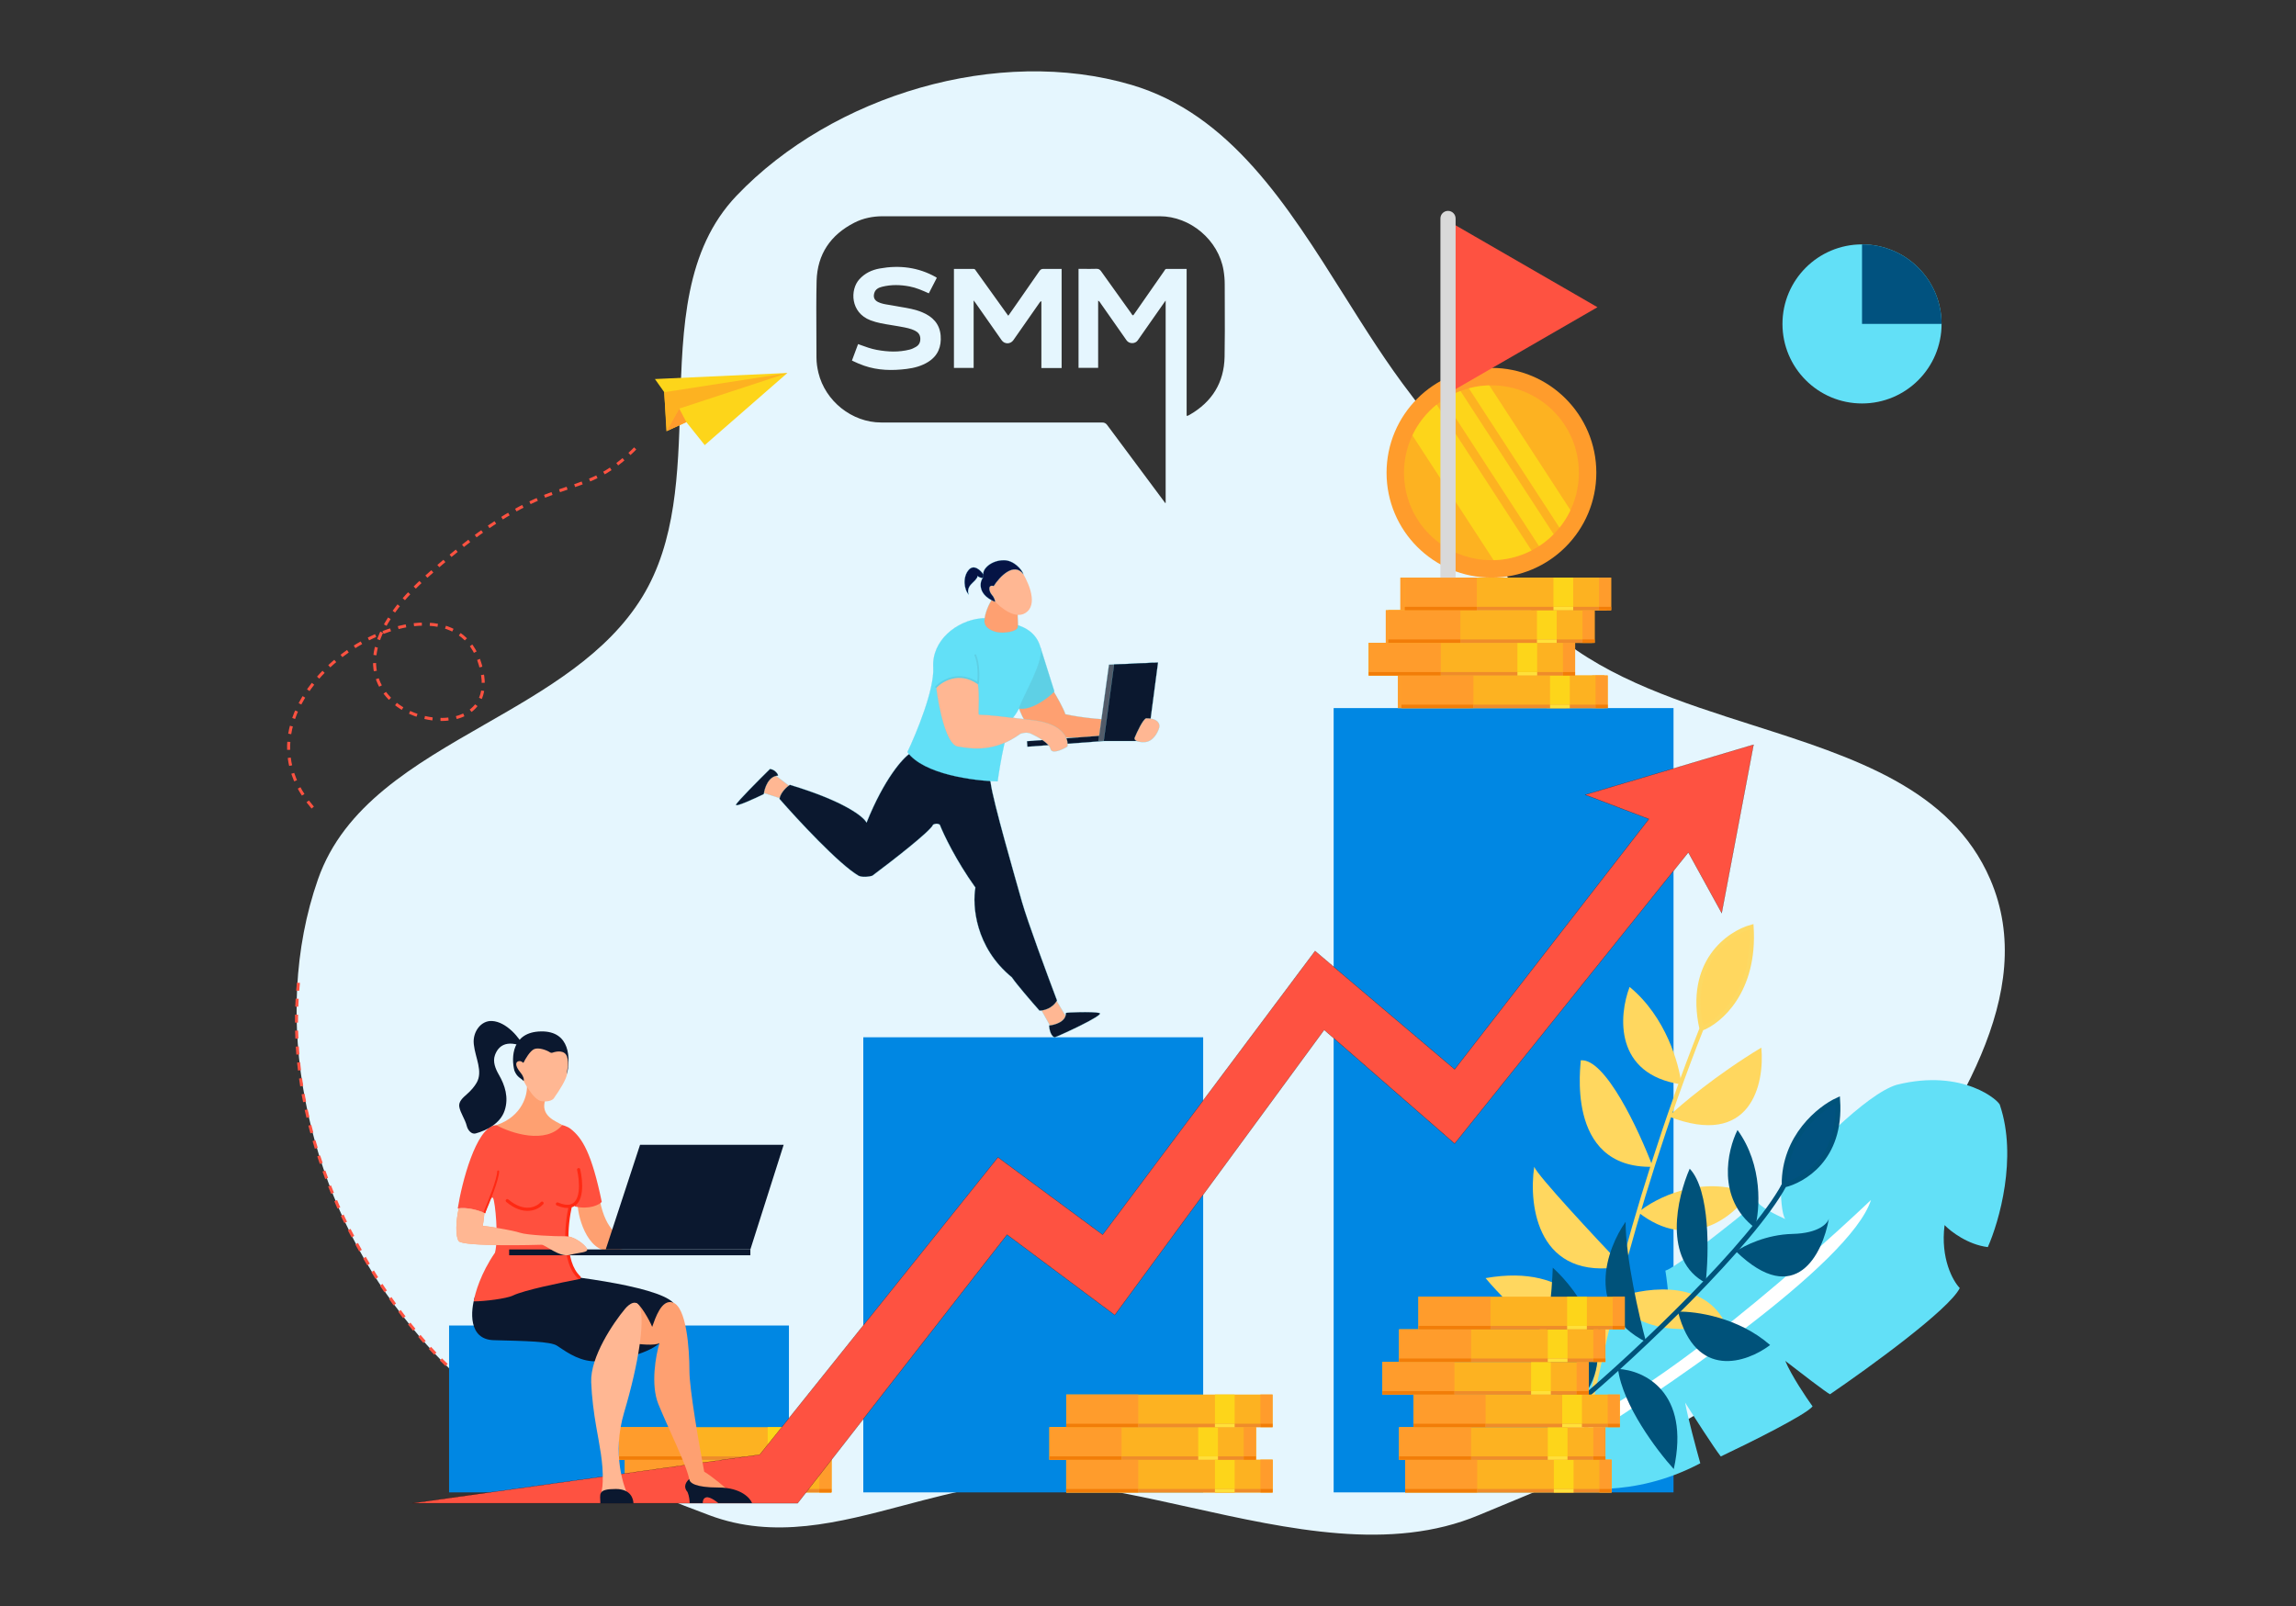 <svg xmlns="http://www.w3.org/2000/svg" width="14384" height="10064" viewBox="0 0 14384 10064" fill="none">
<rect x="0" y="0" width="14384" height="10064" fill="#333333" stroke="none"/>
<path fill-rule="evenodd" clip-rule="evenodd" d="M9454.24 9414.86C10226.5 9095.24 11059 8750.67 11508.9 8061.6C11587.2 7941.59 11673.1 7817.86 11761 7691.29C12240.1 7001.39 12777.9 6227 12468.4 5509.7C12222.7 4940.04 11610.1 4744.62 10981.4 4544.04C10536.2 4402.02 10082.9 4257.41 9745.99 3975.54C9482.32 3754.96 9342.31 3444.87 9200.84 3131.57C9097.76 2903.28 8993.9 2673.27 8840.87 2474.95C8691.63 2281.53 8556.24 2066.39 8420.63 1850.9C8063.73 1283.77 7705.3 714.194 7088.74 531.87C6253.35 284.832 5216.96 595.457 4615.2 1225.36C4290.12 1565.63 4275.65 2050.41 4260.97 2542.06C4248.32 2965.64 4235.53 3394.32 4023.82 3740.1C3803.7 4099.61 3418.5 4320.49 3037.73 4538.83C2593.2 4793.73 2154.73 5045.16 1992.08 5509.62C1688.45 6376.64 1922.66 7438.52 2470.34 8176.07C3010.38 8903.34 3595.77 9175.6 4443.75 9494.19C4851.47 9647.37 5252.56 9541 5662.39 9432.32C5984.51 9346.89 6312.03 9260.03 6652.41 9296.65C6911.78 9324.56 7182.16 9384.48 7455.09 9444.97C8077.94 9583.01 8714.1 9724 9263.27 9494.19C9326.34 9467.8 9390.08 9441.42 9454.24 9414.86ZM7434 2605.08V1684.92H7308.3C7301.05 1684.92 7298.13 1690.06 7295.32 1695.01C7294.4 1696.63 7293.49 1698.24 7292.44 1699.63C7230.72 1787.91 7169 1876.48 7107.57 1965.04C7106.21 1967.01 7104.76 1968.89 7103.28 1970.83L7103.27 1970.84C7101.99 1972.52 7100.67 1974.24 7099.36 1976.08C7093.22 1974.54 7090.48 1969.79 7087.84 1965.23C7087.08 1963.89 7086.32 1962.58 7085.49 1961.36C7074.67 1946.3 7063.85 1931.24 7053.04 1916.18L7053.03 1916.18C7001.3 1844.16 6949.63 1772.23 6898.35 1699.92C6890.7 1689.16 6882.78 1683.79 6868.9 1684.35C6843.02 1685.14 6817.28 1684.97 6791.1 1684.79H6791.09H6791.07C6779.74 1684.72 6768.33 1684.64 6756.79 1684.64V2304.87H6879.66V1884.12C6887.13 1887.41 6890.17 1892.41 6892.87 1896.86C6893.66 1898.15 6894.41 1899.39 6895.23 1900.53C6933.75 1955.26 6972.12 2010.14 7010.46 2064.96C7026.22 2087.5 7041.98 2110.04 7057.74 2132.55C7073.88 2155.75 7111.53 2155.75 7127.39 2133.11C7148.16 2103.44 7168.89 2073.77 7189.61 2044.11C7224.82 1993.73 7259.99 1943.4 7295.27 1893.17C7296.78 1890.91 7298.52 1888.64 7301.47 1884.79L7302.63 1883.27V3151.46C7299.04 3152.09 7297.66 3149.72 7296.24 3147.31C7296 3146.89 7295.76 3146.48 7295.5 3146.08C7295.25 3145.68 7294.99 3145.3 7294.71 3144.95C7175.23 2984.8 7055.76 2824.36 6936.85 2663.93C6928.07 2651.76 6919.01 2647.24 6903.73 2647.24C6442.53 2647.52 5981.34 2647.8 5520.15 2647.24C5337.25 2647.24 5169.93 2513.12 5127.18 2335.42C5119.82 2304.3 5115.01 2273.18 5115.01 2240.92C5115.01 2192.3 5114.75 2143.69 5114.49 2095.07V2095.04C5113.89 1983.24 5113.29 1871.43 5115.86 1759.62C5120.67 1592.4 5203.34 1471.86 5351.41 1395.74C5407.18 1367.17 5467.77 1355 5530.62 1355H7265.26C7457.5 1355 7633.88 1504.68 7665.3 1693.98C7670.12 1723.12 7672.66 1751.98 7672.66 1781.41C7672.66 1825.55 7672.83 1869.71 7673 1913.89V1913.92C7673.41 2021.23 7673.82 2128.6 7671.81 2235.83C7668.7 2397.67 7593.11 2518.49 7452.68 2599.14C7450.04 2600.64 7447.4 2601.9 7444.76 2603.16C7443.44 2603.79 7442.11 2604.42 7440.79 2605.08C7440.13 2605.41 7439.38 2605.35 7437.96 2605.25C7436.95 2605.18 7435.6 2605.08 7433.72 2605.08H7434ZM6650.9 2305.43V1684.92C6637.77 1684.92 6624.8 1684.98 6611.94 1685.05C6586.53 1685.17 6561.53 1685.3 6536.53 1684.92C6524.92 1684.92 6518.41 1688.88 6511.9 1698.22C6466.03 1765 6419.6 1831.49 6373.17 1897.98C6360.72 1915.97 6348.14 1933.84 6335.35 1952.01C6329.23 1960.7 6323.06 1969.46 6316.83 1978.34C6316.21 1977.54 6315.63 1976.8 6315.09 1976.11L6314.23 1975.01C6311.77 1971.86 6310.05 1969.67 6308.34 1967.31C6276.2 1922.45 6243.99 1877.59 6211.78 1832.74C6179.58 1787.9 6147.38 1743.06 6115.25 1698.22C6114.42 1697.1 6113.66 1695.87 6112.89 1694.64C6109.96 1689.98 6106.97 1685.2 6100.25 1685.2H5976.24V2305.43H6099.68V1882.42C6102.66 1886.45 6104.94 1889.45 6106.88 1892.01C6108.07 1893.58 6109.13 1894.97 6110.15 1896.34C6110.63 1896.98 6111.1 1897.62 6111.57 1898.27C6153.46 1957.92 6195.19 2017.58 6237 2077.36L6237.32 2077.82C6249.94 2095.86 6262.57 2113.91 6275.21 2131.98C6293.33 2157.73 6330.42 2157.45 6348.54 2131.42C6375.58 2092.65 6402.62 2053.95 6429.66 2015.25L6430.45 2014.12C6457.22 1975.81 6483.99 1937.5 6510.76 1899.11C6511.35 1898.31 6511.9 1897.46 6512.46 1896.6C6514.85 1892.87 6517.41 1888.89 6524.07 1887.51V2306H6650.9V2305.43ZM5866.03 1738.71L5866.03 1738.71C5864.88 1737.68 5864.05 1736.94 5863 1736.42C5752.58 1674.17 5634.24 1660.02 5511.09 1682.37C5461.82 1691.15 5417.66 1712.08 5383.4 1750.28C5324.8 1815.08 5326.78 1958.53 5453.33 2006.92C5495.31 2022.96 5539.09 2029.88 5582.92 2036.82L5582.93 2036.82C5599.39 2039.42 5615.87 2042.03 5632.26 2045.12C5636.69 2045.95 5641.13 2046.76 5645.56 2047.57C5675.68 2053.05 5705.69 2058.5 5733.33 2072.56C5752.58 2082.47 5764.76 2097.75 5765.61 2120.67C5766.46 2144.72 5757.68 2162.82 5736.45 2174.43C5724.84 2180.93 5712.66 2187.16 5699.64 2190.27C5630.84 2208.1 5561.76 2204.98 5492.68 2192.25C5457.08 2185.69 5423.05 2173.28 5388.39 2160.63C5385.54 2159.59 5382.69 2158.55 5379.83 2157.51C5378.48 2157.02 5377.12 2156.53 5375.76 2156.03C5370.07 2171.36 5364.44 2186.41 5358.83 2201.38C5351.61 2220.69 5344.43 2239.87 5337.25 2259.31C5363.3 2271.76 5387.65 2282.51 5413.13 2291.28C5500.33 2321.56 5589.79 2322.97 5679.82 2311.66C5727.39 2305.71 5773.82 2293.55 5815.15 2267.52C5876.02 2229.32 5898.67 2171.88 5893.01 2102.27C5886.78 2028.42 5842.33 1983.72 5777.21 1956.55C5733.71 1938.37 5687.74 1930.68 5641.81 1923.01C5625.56 1920.29 5609.32 1917.57 5593.19 1914.39C5584.79 1912.71 5576.31 1911.39 5567.83 1910.06L5567.83 1910.06C5544.86 1906.46 5521.91 1902.86 5500.61 1892.32C5477.96 1880.72 5470.32 1863.18 5476.55 1838.56C5483.06 1812.53 5504.01 1802.06 5526.66 1796.69C5583.28 1782.54 5640.47 1783.95 5697.66 1794.71C5739.84 1802.63 5778.63 1819.89 5818.83 1838C5835.82 1804.89 5852.24 1772.92 5868.94 1740.94H5868.66C5867.58 1740.08 5866.75 1739.34 5866.03 1738.71Z" fill="#E5F6FE"/>
<rect x="2813.36" y="8305.55" width="2129.24" height="1045.61" fill="#0087E3"/>
<rect x="5408.38" y="6499.5" width="2129.24" height="2851.66" fill="#0087E3"/>
<rect x="8355.09" y="4436.79" width="2129.24" height="4914.37" fill="#0087E3"/>
<rect x="6679.7" y="9146.8" width="1292.75" height="204.369" fill="#FDB221"/>
<rect x="6679.7" y="9146.8" width="451.514" height="204.369" fill="#FF9C2C"/>
<rect x="7611.25" y="9146.8" width="123.572" height="204.369" fill="#FDD51A"/>
<rect x="7896.41" y="9146.8" width="76.044" height="204.369" fill="#FF9C2C"/>
<rect x="6575.14" y="8942.43" width="1292.75" height="204.369" fill="#FDB221"/>
<rect x="6575.14" y="8942.43" width="451.514" height="204.369" fill="#FF9C2C"/>
<rect x="7506.69" y="8942.43" width="123.572" height="204.369" fill="#FDD51A"/>
<rect x="7791.85" y="8942.43" width="76.044" height="204.369" fill="#FF9C2C"/>
<rect x="6679.7" y="9146.8" width="1292.75" height="204.369" fill="#FDB221"/>
<rect x="6679.7" y="9146.8" width="451.514" height="204.369" fill="#FF9C2C"/>
<rect x="7611.25" y="9146.8" width="123.572" height="204.369" fill="#FDD51A"/>
<rect x="7896.41" y="9146.8" width="76.044" height="204.369" fill="#FF9C2C"/>
<rect x="6679.7" y="9329.78" width="451.514" height="21.387" fill="#F27D08"/>
<rect x="7131.22" y="9329.78" width="765.197" height="21.387" fill="#EF8C2A"/>
<rect x="7611.25" y="9329.78" width="123.572" height="21.387" fill="#FFE03A"/>
<rect x="7896.41" y="9329.78" width="76.044" height="21.387" fill="#F27D08"/>
<rect x="6575.14" y="8942.43" width="1292.75" height="204.369" fill="#FDB221"/>
<rect x="6575.14" y="8942.43" width="451.514" height="204.369" fill="#FF9C2C"/>
<rect x="7506.69" y="8942.43" width="123.572" height="204.369" fill="#FDD51A"/>
<rect x="7791.85" y="8942.43" width="76.044" height="204.369" fill="#FF9C2C"/>
<rect x="6575.14" y="9125.41" width="451.514" height="21.387" fill="#F27D08"/>
<rect x="7026.66" y="9125.41" width="765.197" height="21.387" fill="#EF8C2A"/>
<rect x="7506.69" y="9125.41" width="123.572" height="21.387" fill="#FFE03A"/>
<rect x="7791.85" y="9125.41" width="76.044" height="21.387" fill="#F27D08"/>
<rect x="6679.7" y="8738.06" width="1292.75" height="204.369" fill="#FDB221"/>
<rect x="6679.7" y="8738.06" width="451.514" height="204.369" fill="#FF9C2C"/>
<rect x="7611.25" y="8738.06" width="123.572" height="204.369" fill="#FDD51A"/>
<rect x="7896.41" y="8738.06" width="76.044" height="204.369" fill="#FF9C2C"/>
<rect x="6679.7" y="8921.04" width="451.514" height="21.387" fill="#F27D08"/>
<rect x="7131.22" y="8921.04" width="765.197" height="21.387" fill="#EF8C2A"/>
<rect x="7611.25" y="8921.04" width="123.572" height="21.387" fill="#FFE03A"/>
<rect x="7896.41" y="8921.04" width="76.044" height="21.387" fill="#F27D08"/>
<path d="M10652 9168.76C10219.5 9396.89 9848.82 9316.09 9787.03 9316.09V8683.97L10110.2 8203.94C10114 8241.97 10327.3 8260.98 10433.4 8265.73C10471.4 8261.93 10449.3 8061.36 10433.4 7961.55C10494.2 7946.34 10845.3 7666.88 11013.2 7529.05C11013.2 7555.66 11127.3 7613.02 11184.3 7638.36C11161.5 7607.95 11155.8 7486.27 11155.8 7429.24C11317.4 7242.3 11689.1 6854.16 11883 6797.12C12301.2 6692.56 12529.4 6901.68 12529.4 6925.45C12639.6 7252.44 12524.6 7654.21 12453.3 7814.22C12327.9 7799.01 12220.5 7715.99 12182.4 7676.39C12155.8 7885.51 12234.7 8026.51 12277.5 8070.87C12212.8 8203.94 11708.7 8569.91 11464.8 8736.25C11445.7 8728.65 11269.9 8593.67 11184.3 8527.13C11222.4 8618.39 11314.3 8755.27 11355.4 8812.3C11313.6 8865.53 10954.6 9043.6 10780.4 9125.98C10738.5 9072.75 10614 8878.84 10557 8788.53C10572.2 8875.99 10626.7 9078.45 10652 9168.76Z" fill="#62E0F7"/>
<path d="M11721.4 7518.97C11592.1 7922.01 10384.3 8738.85 9796.53 9096.89C9596.91 9071.54 9306.99 9006.59 9744.25 8949.56C10181.5 8892.52 11244.5 7972.07 11721.4 7518.97Z" fill="white"/>
<path d="M10533.6 6794.77C10520.3 6669.02 10436.9 6370.82 10209.2 6184.04C10141.1 6361.67 10110.6 6732.51 10533.6 6794.77Z" fill="#FFD75F"/>
<path d="M10453.4 6995.57C10529.1 6923.09 10751.2 6735.36 11034.4 6564.26C11056 6792.19 10970 7197.57 10453.4 6995.57Z" fill="#FFD75F"/>
<path d="M10354.2 7311.04C10267.7 7082.11 10056.2 6628.18 9902.68 6643.87C9909.21 6643.48 9792.77 7324.11 10354.2 7311.04Z" fill="#FFD75F"/>
<path d="M10263.3 7596.2C10370 7506.89 10658.6 7358.09 10959 7477.38C10861.6 7622.74 10586 7850 10263.3 7596.2Z" fill="#FFD75F"/>
<path d="M10166.5 7935.43C9990.21 7750.27 9632.48 7366.17 9611.57 7311.04C9574.93 7558.78 9634.62 8030.49 10166.5 7935.43Z" fill="#FFD75F"/>
<path d="M10103.5 8140.4C10275.6 8071.88 10656.5 8003.99 10803.3 8280.6C10657.8 8337.64 10314 8389.44 10103.5 8140.4Z" fill="#FFD75F"/>
<path d="M10041.1 8442.79C10020.9 8258.42 9845.76 7913.45 9306.8 8008.51C9461.66 8194.46 9825.32 8541.65 10041.1 8442.79Z" fill="#FFD75F"/>
<path d="M10659.6 6446.03C10774.8 6401.67 10998.9 6211.72 10973.2 5806.78C10830.3 5845.6 10567.4 6027.79 10659.6 6446.03Z" fill="#FFD75F"/>
<path d="M9907.43 9124.22C9970.8 8698.06 10203.3 7598.1 10659.6 6446.03M10659.6 6446.03C10774.8 6401.67 10998.9 6211.72 10973.2 5806.78C10830.3 5845.6 10567.4 6027.79 10659.6 6446.03Z" stroke="#FDD963" stroke-width="26"/>
<path d="M10136.6 8577.65C10297.4 8584.78 10592.4 8720.23 10485.9 9205.02C10381.4 9090.16 10165.1 8803.88 10136.6 8577.65Z" fill="#00527A"/>
<path d="M9908.47 8763.01C10155.6 8460.73 9891.04 8090.49 9727.86 7943.16C9723.11 8084.15 9697.44 8404.65 9632.81 8558.64C9552.01 8751.13 9894.21 8763.01 9908.47 8763.01Z" fill="#00527A"/>
<path d="M10512.1 8218.82C10621.4 8215.65 10889.9 8253.04 11089.5 8427.94C10943.8 8538.04 10624.2 8650.37 10512.1 8218.82Z" fill="#00527A"/>
<path d="M11229.7 7731.66C11064.3 7735.46 10924.8 7806.12 10875.7 7840.97C11250.2 8204.08 11419.8 7854.44 11457.9 7634.23C11450.7 7665.12 11395.1 7727.86 11229.7 7731.66Z" fill="#00527A"/>
<path d="M10312.4 8408.93C10269.7 8252.09 10184.1 7881.84 10184.1 7655.61C10065.3 7824.34 9924.62 8211.21 10312.4 8408.93Z" fill="#00527A"/>
<path d="M10685.5 8038.21C10706.1 7856.81 10715 7459.8 10585.7 7322.92C10506.5 7502.73 10415.6 7897.53 10685.5 8038.21Z" fill="#00527A"/>
<path d="M10994.5 7693.63C11025.4 7581.94 11046.8 7302.96 10885.2 7080.53C10821 7208.06 10753 7509.23 10994.5 7693.63Z" fill="#00527A"/>
<path d="M11177.5 7425.1C11292.3 7397.38 11537.2 7263.51 11512.5 6892.79C11400 6944.28 11175.6 7122.83 11177.5 7425.1Z" fill="#01527F"/>
<path d="M9906.09 8772.51C10254.6 8480.22 10979.7 7790.12 11177.5 7425.1M11177.5 7425.1C11292.3 7397.38 11537.2 7263.51 11512.5 6892.79C11400 6944.28 11175.6 7122.83 11177.5 7425.1Z" stroke="#00527A" stroke-width="31"/>
<rect x="8803.01" y="9146.8" width="1292.75" height="204.369" fill="#FDB221"/>
<rect x="8803.01" y="9146.8" width="451.514" height="204.369" fill="#FF9C2C"/>
<rect x="9734.55" y="9146.8" width="123.572" height="204.369" fill="#FDD51A"/>
<rect x="10019.7" y="9146.8" width="76.044" height="204.369" fill="#FF9C2C"/>
<rect x="8803.01" y="9146.8" width="1292.75" height="204.369" fill="#FDB221"/>
<rect x="8803.01" y="9146.8" width="451.514" height="204.369" fill="#FF9C2C"/>
<rect x="9734.55" y="9146.8" width="123.572" height="204.369" fill="#FDD51A"/>
<rect x="10019.7" y="9146.8" width="76.044" height="204.369" fill="#FF9C2C"/>
<rect x="8803.01" y="9329.78" width="451.514" height="21.387" fill="#F27D08"/>
<rect x="9254.52" y="9329.78" width="765.197" height="21.387" fill="#EF8C2A"/>
<rect x="9734.55" y="9329.78" width="123.572" height="21.387" fill="#FFE03A"/>
<rect x="10019.7" y="9329.78" width="76.044" height="21.387" fill="#F27D08"/>
<rect x="8764.98" y="8942.43" width="1292.75" height="204.369" fill="#FDB221"/>
<rect x="8764.98" y="8942.43" width="451.514" height="204.369" fill="#FF9C2C"/>
<rect x="9696.52" y="8942.43" width="123.572" height="204.369" fill="#FDD51A"/>
<rect x="9981.69" y="8942.43" width="76.044" height="204.369" fill="#FF9C2C"/>
<rect x="8764.98" y="9125.41" width="451.514" height="21.387" fill="#F27D08"/>
<rect x="9216.49" y="9125.41" width="765.197" height="21.387" fill="#EF8C2A"/>
<rect x="9696.53" y="9125.41" width="123.572" height="21.387" fill="#FFE03A"/>
<rect x="9981.69" y="9125.41" width="76.044" height="21.387" fill="#F27D08"/>
<rect x="8855.29" y="8738.06" width="1292.75" height="204.369" fill="#FDB221"/>
<rect x="8855.29" y="8738.06" width="451.514" height="204.369" fill="#FF9C2C"/>
<rect x="9786.84" y="8738.06" width="123.572" height="204.369" fill="#FDD51A"/>
<rect x="10072" y="8738.06" width="76.044" height="204.369" fill="#FF9C2C"/>
<rect x="8855.29" y="8921.04" width="451.514" height="21.387" fill="#F27D08"/>
<rect x="9306.8" y="8921.04" width="765.197" height="21.387" fill="#EF8C2A"/>
<rect x="9786.84" y="8921.04" width="123.572" height="21.387" fill="#FFE03A"/>
<rect x="10072" y="8921.04" width="76.044" height="21.387" fill="#F27D08"/>
<rect x="8660.42" y="8533.69" width="1292.75" height="204.369" fill="#FDB221"/>
<rect x="8660.42" y="8533.69" width="451.514" height="204.369" fill="#FF9C2C"/>
<rect x="9591.97" y="8533.69" width="123.572" height="204.369" fill="#FDD51A"/>
<rect x="9877.13" y="8533.69" width="76.044" height="204.369" fill="#FF9C2C"/>
<rect x="8757.86" y="4232.43" width="1292.75" height="204.369" fill="#FDB221"/>
<rect x="8757.86" y="4232.43" width="451.514" height="204.369" fill="#FF9C2C"/>
<rect x="9689.41" y="4232.43" width="123.572" height="204.369" fill="#FDD51A"/>
<rect x="9974.57" y="4232.43" width="76.044" height="204.369" fill="#FF9C2C"/>
<rect x="8574.88" y="4028.06" width="1292.75" height="204.369" fill="#FDB221"/>
<rect x="8574.88" y="4028.06" width="451.514" height="204.369" fill="#FF9C2C"/>
<rect x="9506.42" y="4028.06" width="123.572" height="204.369" fill="#FDD51A"/>
<rect x="9791.59" y="4028.06" width="76.044" height="204.369" fill="#FF9C2C"/>
<rect x="8681.81" y="3823.69" width="1292.75" height="204.369" fill="#FDB221"/>
<rect x="8681.81" y="3823.69" width="451.514" height="204.369" fill="#FF9C2C"/>
<rect x="9613.36" y="3823.69" width="123.572" height="204.369" fill="#FDD51A"/>
<rect x="9898.52" y="3823.69" width="76.044" height="204.369" fill="#FF9C2C"/>
<rect x="8773.3" y="3619.32" width="1292.75" height="204.369" fill="#FDB221"/>
<rect x="8773.3" y="3619.32" width="451.514" height="204.369" fill="#FF9C2C"/>
<rect x="9704.84" y="3619.32" width="123.572" height="204.369" fill="#FDD51A"/>
<rect x="9990.01" y="3619.32" width="76.044" height="204.369" fill="#FF9C2C"/>
<rect x="8660.42" y="8716.67" width="451.514" height="21.387" fill="#F27D08"/>
<rect x="9111.94" y="8716.67" width="765.197" height="21.387" fill="#EF8C2A"/>
<rect x="9591.97" y="8716.67" width="123.572" height="21.387" fill="#FFE03A"/>
<rect x="9877.13" y="8716.67" width="76.044" height="21.387" fill="#F27D08"/>
<rect x="8764.98" y="8329.32" width="1292.75" height="204.369" fill="#FDB221"/>
<rect x="8764.98" y="8329.32" width="451.514" height="204.369" fill="#FF9C2C"/>
<rect x="9696.52" y="8329.32" width="123.572" height="204.369" fill="#FDD51A"/>
<rect x="9981.69" y="8329.32" width="76.044" height="204.369" fill="#FF9C2C"/>
<rect x="8764.98" y="8512.3" width="451.514" height="21.387" fill="#F27D08"/>
<rect x="9216.49" y="8512.3" width="765.197" height="21.387" fill="#EF8C2A"/>
<rect x="9696.53" y="8512.3" width="123.572" height="21.387" fill="#FFE03A"/>
<rect x="9981.69" y="8512.3" width="76.044" height="21.387" fill="#F27D08"/>
<rect x="8886.19" y="8124.95" width="1292.75" height="204.369" fill="#FDB221"/>
<rect x="8886.19" y="8124.95" width="451.514" height="204.369" fill="#FF9C2C"/>
<rect x="9817.73" y="8124.95" width="123.572" height="204.369" fill="#FDD51A"/>
<rect x="10102.9" y="8124.95" width="76.044" height="204.369" fill="#FF9C2C"/>
<rect x="8886.19" y="8307.93" width="451.514" height="21.387" fill="#F27D08"/>
<rect x="9337.7" y="8307.93" width="765.197" height="21.387" fill="#EF8C2A"/>
<rect x="9817.73" y="8307.93" width="123.572" height="21.387" fill="#FFE03A"/>
<rect x="10102.9" y="8307.93" width="76.044" height="21.387" fill="#F27D08"/>
<rect x="8779.25" y="4232.43" width="1292.75" height="204.369" fill="#FDB221"/>
<rect x="8779.25" y="4232.43" width="451.514" height="204.369" fill="#FF9C2C"/>
<rect x="9710.8" y="4232.43" width="123.572" height="204.369" fill="#FDD51A"/>
<rect x="9995.96" y="4232.43" width="76.044" height="204.369" fill="#FF9C2C"/>
<rect x="8779.25" y="4415.41" width="451.514" height="21.387" fill="#F27D08"/>
<rect x="9230.76" y="4415.41" width="765.197" height="21.387" fill="#EF8C2A"/>
<rect x="9710.8" y="4415.41" width="123.572" height="21.387" fill="#FFE03A"/>
<rect x="9995.96" y="4415.41" width="76.044" height="21.387" fill="#F27D08"/>
<rect x="8574.88" y="4028.06" width="1292.75" height="204.369" fill="#FDB221"/>
<rect x="8574.88" y="4028.06" width="451.514" height="204.369" fill="#FF9C2C"/>
<rect x="9506.42" y="4028.06" width="123.572" height="204.369" fill="#FDD51A"/>
<rect x="9791.59" y="4028.06" width="76.044" height="204.369" fill="#FF9C2C"/>
<rect x="8574.88" y="4211.04" width="451.514" height="21.387" fill="#F27D08"/>
<rect x="9026.39" y="4211.04" width="765.197" height="21.387" fill="#EF8C2A"/>
<rect x="9506.42" y="4211.04" width="123.572" height="21.387" fill="#FFE03A"/>
<rect x="9791.59" y="4211.04" width="76.044" height="21.387" fill="#F27D08"/>
<rect x="8697.26" y="3823.69" width="1292.75" height="204.369" fill="#FDB221"/>
<rect x="8697.26" y="3823.69" width="451.514" height="204.369" fill="#FF9C2C"/>
<rect x="9628.8" y="3823.69" width="123.572" height="204.369" fill="#FDD51A"/>
<rect x="9913.97" y="3823.69" width="76.044" height="204.369" fill="#FF9C2C"/>
<rect x="8697.26" y="4006.67" width="451.514" height="21.387" fill="#F27D08"/>
<rect x="9148.77" y="4006.67" width="765.197" height="21.387" fill="#EF8C2A"/>
<rect x="9628.8" y="4006.67" width="123.572" height="21.387" fill="#FFE03A"/>
<rect x="9913.97" y="4006.67" width="76.044" height="21.387" fill="#F27D08"/>
<rect x="8800.62" y="3619.32" width="1292.75" height="204.369" fill="#FDB221"/>
<rect x="8800.62" y="3619.32" width="451.514" height="204.369" fill="#FF9C2C"/>
<rect x="9732.16" y="3619.32" width="123.572" height="204.369" fill="#FDD51A"/>
<rect x="10017.3" y="3619.32" width="76.044" height="204.369" fill="#FF9C2C"/>
<rect x="8800.62" y="3802.3" width="451.514" height="21.387" fill="#F27D08"/>
<rect x="9252.14" y="3802.3" width="765.197" height="21.387" fill="#EF8C2A"/>
<rect x="9732.16" y="3802.3" width="123.572" height="21.387" fill="#FFE03A"/>
<rect x="10017.3" y="3802.3" width="76.044" height="21.387" fill="#F27D08"/>
<rect x="3916.01" y="9146.79" width="1292.75" height="204.369" fill="#FDB221"/>
<rect x="3916.01" y="9146.79" width="451.514" height="204.369" fill="#FF9C2C"/>
<rect x="4847.55" y="9146.79" width="123.572" height="204.369" fill="#FDD51A"/>
<rect x="5132.72" y="9146.79" width="76.044" height="204.369" fill="#FF9C2C"/>
<rect x="3916" y="9146.79" width="1292.75" height="204.369" fill="#FDB221"/>
<rect x="3916" y="9146.79" width="451.514" height="204.369" fill="#FF9C2C"/>
<rect x="4847.55" y="9146.79" width="123.572" height="204.369" fill="#FDD51A"/>
<rect x="5132.71" y="9146.79" width="76.044" height="204.369" fill="#FF9C2C"/>
<rect x="3916" y="9329.78" width="451.514" height="21.387" fill="#F27D08"/>
<rect x="4367.52" y="9329.78" width="765.197" height="21.387" fill="#EF8C2A"/>
<rect x="4847.55" y="9329.78" width="123.572" height="21.387" fill="#FFE03A"/>
<rect x="5132.71" y="9329.78" width="76.044" height="21.387" fill="#F27D08"/>
<rect x="3877.99" y="8942.43" width="1292.75" height="204.369" fill="#FDB221"/>
<rect x="3877.99" y="8942.43" width="451.514" height="204.369" fill="#FF9C2C"/>
<rect x="4809.54" y="8942.43" width="123.572" height="204.369" fill="#FDD51A"/>
<rect x="5094.7" y="8942.43" width="76.044" height="204.369" fill="#FF9C2C"/>
<rect x="3877.99" y="9125.41" width="451.514" height="21.387" fill="#F27D08"/>
<rect x="4329.5" y="9125.41" width="765.197" height="21.387" fill="#EF8C2A"/>
<rect x="4809.54" y="9125.41" width="123.572" height="21.387" fill="#FFE03A"/>
<rect x="5094.7" y="9125.41" width="76.044" height="21.387" fill="#F27D08"/>
<path d="M4997.25 9418.89H2582.84L4759.61 9114.71L6251.99 7251.62L6907.87 7736.41L8238.64 5958.87L9113.15 6700.3L10329.9 5131.89L9930.63 4979.8L10985.7 4666.12L10786.1 5721.23L10577 5341.01L9113.15 7166.07L8295.68 6453.16L6983.91 8240.2L6309.02 7736.41L4997.25 9418.89Z" fill="#FE5241" stroke="black"/>
<circle cx="9343.63" cy="2962.25" r="657.071" fill="#FF9C2C"/>
<circle cx="9343.62" cy="2962.25" r="547.757" fill="#FDB221"/>
<mask id="mask0_817_3" style="mask-type:alpha" maskUnits="userSpaceOnUse" x="8795" y="2414" width="1097" height="1097">
<circle cx="9343.62" cy="2962.25" r="547.757" fill="#FDB221"/>
</mask>
<g mask="url(#mask0_817_3)">
<rect x="8775.66" y="2616.04" width="232.365" height="1209.83" transform="rotate(-33.038 8775.66 2616.04)" fill="#FDD51A"/>
<rect x="9015.69" y="2459.5" width="117.415" height="1209.83" transform="rotate(-33.038 9015.69 2459.5)" fill="#FDD51A"/>
<rect x="9153.51" y="2358.5" width="117.415" height="1209.83" transform="rotate(-33.038 9153.51 2358.5)" fill="#FDD51A"/>
</g>
<path d="M10007.8 1924.96L9102.42 2447.7L9102.42 1402.23L10007.8 1924.96Z" fill="#FE5241"/>
<path d="M9023.99 1368.89C9023.99 1342.64 9045.27 1321.36 9071.52 1321.36V1321.36C9097.77 1321.36 9119.05 1342.64 9119.05 1368.89V3619.33H9023.99V1368.89Z" fill="#D9D9D9"/>
<path d="M6588.18 6446.05C6587.67 6441.97 6535.71 6350.02 6509.79 6304.55L6614.95 6264.4L6684.43 6379.77C6652.56 6403.56 6588.69 6450.13 6588.18 6446.05Z" fill="#FFB793"/>
<path d="M4951.39 4929.73L4854.51 4855.79C4810.15 4850.69 4784.19 4927.18 4776.75 4966.06L4897.21 5004.94L4951.39 4929.73Z" fill="#FFB793"/>
<path d="M6588.18 6446.05C6587.67 6441.97 6535.71 6350.02 6509.79 6304.55L6614.95 6264.4L6684.43 6379.77C6652.56 6403.56 6588.69 6450.13 6588.18 6446.05Z" stroke="#5ED0E5"/>
<path d="M4951.39 4929.73L4854.51 4855.79C4810.15 4850.69 4784.19 4927.18 4776.75 4966.06L4897.21 5004.94L4951.39 4929.73Z" stroke="#5ED0E5"/>
<path d="M5428.78 5154.72C5539.94 4878.35 5656.11 4750.62 5700.31 4721.3C5864.75 4745.95 6196.19 4817.16 6206.39 4904.87C6219.13 5014.5 6361.91 5506.55 6402.7 5651.88C6435.33 5768.14 6562.47 6111.64 6621.96 6268.86C6593.4 6319.85 6536.97 6332.6 6512.33 6332.6C6466.44 6280.76 6367.52 6166.37 6338.96 6123.54C6108.48 5935.89 6090.81 5670.57 6110.78 5561.37C5989.42 5392.08 5911.49 5228.23 5887.7 5167.47C5871.38 5156.25 5852.85 5162.79 5845.63 5167.47C5829.31 5208.26 5584.73 5397.77 5464.48 5487.43C5447.48 5492.53 5406.6 5499.67 5379.07 5487.43C5256.69 5416.05 4997.49 5136.45 4883.18 5005.57C4890.32 4964.78 4929.5 4929.94 4948.2 4917.61C5290.85 5020.62 5411.36 5118.6 5428.78 5154.72Z" fill="#0B182F"/>
<path d="M4611.02 5041.9C4618.16 5023.55 4755.92 4885.11 4823.91 4818.18C4862.79 4823.92 4878.73 4860.25 4873.63 4860.25C4813.97 4863.31 4789.7 4938.44 4785.03 4975.62C4724.05 5005.36 4603.88 5060.26 4611.02 5041.9Z" fill="#0B182F"/>
<path d="M6677.41 6347.26C6679.45 6402.33 6608.15 6422.47 6572.25 6425.66C6576.07 6481.75 6599.65 6500.23 6607.94 6499.59C6616.23 6498.96 6929.82 6357.46 6887.11 6347.26C6844.41 6337.06 6677.41 6343.43 6677.41 6347.26Z" fill="#0B182F"/>
<path d="M5428.78 5154.72C5539.94 4878.35 5656.11 4750.62 5700.31 4721.3C5864.75 4745.95 6196.19 4817.16 6206.39 4904.87C6219.13 5014.5 6361.91 5506.55 6402.7 5651.88C6435.33 5768.14 6562.47 6111.64 6621.96 6268.86C6593.4 6319.85 6536.97 6332.6 6512.33 6332.6C6466.44 6280.76 6367.52 6166.37 6338.96 6123.54C6108.48 5935.89 6090.81 5670.57 6110.78 5561.37C5989.42 5392.08 5911.49 5228.23 5887.7 5167.47C5871.38 5156.25 5852.85 5162.79 5845.63 5167.47C5829.31 5208.26 5584.73 5397.77 5464.48 5487.43C5447.48 5492.53 5406.6 5499.67 5379.07 5487.43C5256.69 5416.05 4997.49 5136.45 4883.18 5005.57C4890.32 4964.78 4929.5 4929.94 4948.2 4917.61C5290.85 5020.62 5411.36 5118.6 5428.78 5154.72Z" stroke="#5ED0E5"/>
<path d="M4611.02 5041.9C4618.16 5023.55 4755.92 4885.11 4823.91 4818.18C4862.79 4823.92 4878.73 4860.25 4873.63 4860.25C4813.97 4863.31 4789.7 4938.44 4785.03 4975.62C4724.05 5005.36 4603.88 5060.26 4611.02 5041.9Z" stroke="#5ED0E5"/>
<path d="M6677.41 6347.26C6679.45 6402.33 6608.15 6422.47 6572.25 6425.66C6576.07 6481.75 6599.65 6500.23 6607.94 6499.59C6616.23 6498.96 6929.82 6357.46 6887.11 6347.26C6844.41 6337.06 6677.41 6343.43 6677.41 6347.26Z" stroke="#5ED0E5"/>
<path d="M6674.24 4475.36C6664.04 4440.69 6619 4362.34 6597.75 4327.49C6525.09 4342.36 6379.51 4379.76 6378.49 4410.35C6377.22 4448.59 6452.43 4596.47 6505.97 4614.31C6548.8 4628.59 6888.4 4620.26 7052.84 4614.31L7117.85 4504.68C6952.64 4523.04 6753.27 4492.79 6674.24 4475.36Z" fill="#FEA071" stroke="#5ED0E5"/>
<path d="M5846.9 4182.17C5855.06 4317.8 5742.37 4592.22 5685.01 4712.47C5784.95 4852.18 6103.13 4893.06 6249.73 4896.04C6265.45 4781.73 6307.86 4540.38 6351.71 4489.39C6395.56 4438.4 6483.01 4231.89 6521.25 4135C6531.45 4083.16 6518.7 3967.75 6386.13 3920.84C6253.55 3873.93 6169.42 3870.7 6143.92 3874.95C5993.5 3890.25 5836.7 4012.63 5846.9 4182.17Z" fill="#62E0F7" stroke="#5ED0E5"/>
<path d="M6518.47 4056.7L6517.43 4053.42C6517.8 4054.49 6518.15 4055.58 6518.47 4056.7L6605.39 4332.59C6573.52 4367.43 6463.89 4453.06 6382.95 4439.67C6416.92 4344.05 6542.67 4141.37 6518.47 4056.7Z" fill="#5ED0E5"/>
<path d="M6517.43 4053.42L6605.39 4332.59C6573.52 4367.43 6463.89 4453.06 6382.95 4439.67C6417.36 4342.79 6545.99 4136.02 6517.43 4053.42Z" stroke="#5ED0E5"/>
<rect x="6433.83" y="4644.14" width="565.845" height="34.862" transform="rotate(-4.26 6433.83 4644.14)" fill="#0B182F" stroke="#5ED0E5"/>
<path d="M6881.3 4643.13L6947.45 4164.8L7223.06 4152.74L7156.91 4643.13H6881.3Z" fill="#525B69" stroke="#5ED0E5"/>
<path d="M6914.45 4643.13L6979.33 4163.53L7254.94 4150.83L7190.06 4643.13H6914.45Z" fill="#0B182F" stroke="#5ED0E5"/>
<path d="M7180.3 4500.86C7259.85 4500.86 7267.84 4539.95 7261.89 4559.5C7253.81 4588.82 7224.15 4647.97 7170.1 4650.01C7116.06 4652.05 7105.94 4633.86 7107.64 4624.51C7123.36 4586.27 7159.91 4508 7180.3 4500.86Z" fill="#FFB793" stroke="#5ED0E5"/>
<path d="M5864.75 4304.55C5970.81 4205.63 6083.16 4248.03 6126.08 4281.6C6140.1 4361.91 6126.08 4477.91 6133.72 4477.91C6212.76 4480.46 6226.78 4484.29 6470.26 4512.33C6665.04 4534.77 6695.89 4632.16 6686.97 4678.05C6655.1 4697.6 6589.32 4727.77 6581.17 4692.07C6573.01 4656.38 6497.03 4614.31 6460.06 4597.74C6451.99 4592.64 6427.17 4585.5 6392.5 4597.74C6231.88 4715.02 6092.93 4693.35 5999.87 4678.05C5925.43 4665.81 5878.77 4423.95 5864.75 4304.55Z" fill="#FFB793" stroke="#5ED0E5"/>
<path d="M5864.11 4304.55C5903.05 4263.28 6009.72 4201.03 6125.94 4280.63C6126.57 4281.06 6127.44 4280.72 6127.52 4279.96C6131.44 4242.53 6133.25 4157.8 6110.14 4105.05" stroke="#5ED0E5" stroke-width="11" stroke-linecap="round"/>
<path d="M6167.21 3888.88C6169.76 3841.97 6196.74 3780.32 6216.92 3753.76C6268.13 3774.37 6377.67 3816.22 6375.63 3841.72C6373.08 3873.59 6380.73 3899.72 6375.63 3931.59C6371.55 3957.08 6289.37 3970.68 6248.79 3961.55C6218.41 3956.02 6164.66 3935.8 6167.21 3888.88Z" fill="#FEA071" stroke="#5ED0E5"/>
<path d="M6436.48 3831.52C6502.77 3770.84 6435.63 3631.6 6393.78 3569.56C6356.17 3534.5 6234.43 3569.56 6201.92 3637.76C6175.92 3692.32 6207.24 3742.5 6226.14 3760.77C6268.64 3809.64 6370.19 3892.2 6436.48 3831.52Z" fill="#FFB793"/>
<path d="M6213.41 3726.35C6225.65 3739.1 6236.56 3764.59 6233.16 3770.97C6110.79 3719.98 6145.21 3631.38 6157.24 3621.82C6140.99 3621.82 6128.3 3613.16 6123.43 3608.35C6126 3611.89 6122.73 3624.87 6091.03 3653.69C6057.38 3684.29 6062.98 3714.88 6069.99 3726.35C6038.76 3695.76 6029.2 3614.17 6069.99 3569.56C6102.63 3533.86 6143.51 3573.81 6159.87 3598.24C6157.32 3560.63 6213.41 3510.28 6289.26 3510.28C6349.94 3510.28 6401.43 3566.37 6411.63 3598.24C6351.97 3518.69 6262.28 3614.39 6225.52 3672.17C6184.09 3660.7 6198.11 3710.42 6213.41 3726.35Z" fill="#051445"/>
<path d="M6159.87 3598.24C6157.32 3560.63 6213.41 3510.28 6289.26 3510.28C6349.94 3510.28 6401.43 3566.37 6411.63 3598.24C6351.97 3518.69 6262.28 3614.39 6225.52 3672.17C6184.09 3660.7 6198.11 3710.42 6213.41 3726.35C6225.65 3739.1 6236.56 3764.59 6233.16 3770.97C6110.79 3719.98 6145.21 3631.38 6157.24 3621.82M6159.87 3598.24C6143.51 3573.81 6102.63 3533.86 6069.99 3569.56C6029.2 3614.17 6038.76 3695.76 6069.99 3726.35C6062.98 3714.88 6057.38 3684.29 6091.03 3653.69C6124.68 3623.1 6126.3 3610.35 6122.9 3607.8C6127.31 3612.47 6140.36 3621.82 6157.24 3621.82M6159.87 3598.24C6160.36 3605.48 6159.01 3613.34 6157.24 3621.82" stroke="#5ED0E5"/>
<circle cx="11665.2" cy="2029.67" r="498.388" fill="#62E0F7"/>
<path d="M12163.6 2029.67C12163.6 1754.42 11940.4 1531.28 11665.2 1531.28V2029.67H12163.6Z" fill="#01527F"/>
<path d="M3093.49 8397.48C2931.81 8393.31 2947.89 8211.46 2976.14 8121.05L3304.72 7969.8C3596.37 7993.27 4190.08 8068.9 4231.81 8183.64C4283.96 8327.07 4204.42 8364.88 4111.85 8431.38C4019.27 8497.88 3808.03 8537 3708.94 8529.18C3609.84 8521.35 3530.3 8457.46 3488.58 8431.38C3446.85 8405.31 3295.6 8402.7 3093.49 8397.48Z" fill="#0B182F"/>
<path d="M4131.41 8415.73C4101.16 8433.47 4004.06 8423.12 3959.3 8415.73C3963.64 8335.76 3961.12 8164.73 3984.07 8164.73C4007.02 8164.73 4067.09 8267.96 4085.78 8314.03C4105.34 8259.26 4143.67 8139.96 4213.56 8160.82C4300.92 8186.9 4319.18 8452.24 4319.18 8591.76C4319.18 8703.38 4380.9 9058.13 4411.75 9221.55C4462.87 9251.8 4546.06 9322.82 4581.26 9354.55C4496.07 9387.58 4324.39 9418.44 4319.18 9277.62C4310.05 9196.78 4187.48 8952.94 4124.89 8799.08C4074.82 8675.99 4108.38 8492.23 4131.41 8415.73Z" fill="#FEA071"/>
<path d="M3948.87 9397.58H3781.97C3773.28 9397.58 3758.76 9385.59 3770.23 9337.6C3773.52 9323.85 3775.32 9303.76 3776.09 9280.78C3779.98 9165.82 3754.74 9052.29 3735.11 8938.95C3720.45 8854.31 3707.1 8754.11 3703.73 8660.87C3697.48 8502.32 3842.82 8287.95 3916.27 8200.59C3939.74 8171.9 3991.64 8131.74 4011.46 8200.59C4036.23 8286.65 4004.94 8530.48 3909.75 8851.24C3833.6 9107.85 3904.1 9322.39 3948.87 9397.58Z" fill="#FFB793"/>
<path d="M4402.63 9418.44H4320.48C4320.48 9405.4 4317.87 9373.33 4307.44 9349.34C4276.15 9312.83 4301.15 9282.4 4318.54 9267.19C4318.54 9291.53 4356.47 9320.65 4500.42 9320.65C4644.37 9320.65 4701.22 9389.32 4711.66 9418.44H4500.42C4420.1 9352.73 4401.76 9391.06 4402.63 9418.44Z" fill="#0B182F"/>
<path d="M3968.41 9419.75H3761.08C3761.1 9362.38 3740.22 9329.78 3857.57 9329.78C3955.39 9329.78 3967.97 9395.84 3968.41 9419.75Z" fill="#0B182F"/>
<path d="M2874.17 7776.76C2852.26 7748.59 2855.9 7646.37 2874.15 7570.74C2957.24 7561.61 3034.84 7600.08 3034.84 7600.08C3034.84 7600.08 3030.64 7651.58 3024.12 7681.57C3054.11 7681.57 3211.89 7707.65 3257.52 7723.3C3303.16 7738.94 3483.1 7746.77 3540.47 7745.46C3597.84 7744.16 3664.34 7798.92 3677.38 7823.7C3690.42 7848.47 3633.05 7845.86 3569.16 7862.81C3505.27 7879.77 3415.3 7797.62 3393.13 7798.92C3370.96 7800.23 2901.55 7811.96 2874.17 7776.76Z" fill="#FEA071"/>
<path d="M3824.72 7838.04C3676.6 7847.43 3612.62 7610.29 3618.71 7522.49C3640 7429.05 3720.67 7327.43 3758.22 7522.49C3795.78 7717.56 3889.49 7758.5 3931.64 7754.59C3954.25 7769.37 3972.85 7828.65 3824.72 7838.04Z" fill="#FEA071"/>
<path d="M2867.64 7572.73C2892.85 7410.17 2982.12 7067.85 3101.04 7051.16C3249.69 7030.3 3497.43 7014.65 3573.06 7072.03C3648.68 7129.4 3707.36 7228.5 3769.95 7531C3755.17 7548.39 3693.54 7580.55 3601.74 7559.69C3598.89 7547.87 3592.93 7543.76 3588.9 7542.28C3566.32 7587.3 3485.93 7821.2 3634.63 8013.48C3508.58 8037.82 3283.59 8083.86 3213.18 8117.76C3173.21 8137.01 3035.85 8154.27 2968.04 8154.27C2975 8106.46 3011.33 7978.51 3101.04 7849.16C3124.51 7757.89 3102.34 7531 3089.31 7507.53C3076.27 7484.06 3043.3 7581.89 3040.69 7602.75C3010.05 7587.1 2923.97 7560.21 2867.64 7572.73Z" fill="#FF503E"/>
<path d="M3625.21 7328.9C3643.43 7408.31 3650.77 7539.75 3573.05 7557.19M3492.21 7544.04C3526.02 7558.44 3552.51 7561.8 3573.05 7557.19M3573.05 7557.19C3548.28 7666.02 3522.36 7906.3 3628.75 8004.35" stroke="#FF2913" stroke-width="20" stroke-linecap="round"/>
<path d="M3395.72 7538.83C3367.47 7570.99 3284.37 7612.89 3177.97 7523.18" stroke="#FF2913" stroke-width="20" stroke-linecap="round"/>
<path d="M3126.88 7340.01C3126.88 7336.7 3124.19 7334.01 3120.88 7334.01C3117.56 7334.01 3114.88 7336.7 3114.88 7340.01H3126.88ZM3039.02 7601.88C3053.62 7568.28 3075.51 7514.96 3093.76 7464.16C3102.89 7438.76 3111.13 7413.92 3117.1 7392.44C3123.02 7371.14 3126.88 7352.58 3126.88 7340.01H3114.88C3114.88 7350.79 3111.45 7367.97 3105.54 7389.23C3099.68 7410.31 3091.54 7434.85 3082.47 7460.1C3064.32 7510.6 3042.54 7563.67 3028.01 7597.1L3039.02 7601.88Z" fill="#FF2913"/>
<path d="M3522.49 7049.83C3419.22 7171.87 3202.6 7101 3109.15 7050.15C3274.48 6994.34 3307.13 6856.2 3300.82 6794.26C3352.55 6789.26 3448.3 6800.78 3417.52 6886.84C3379.06 6994.41 3485.98 7025.71 3522.49 7049.83Z" fill="#FEA071"/>
<rect x="3189.7" y="7828.92" width="1511.23" height="36.51" fill="#0B182F"/>
<path d="M4009.87 7173.05H4909.57L4700.95 7828.91H3794.73L4009.87 7173.05Z" fill="#0B182F"/>
<path d="M2873.89 7777.45C2851.99 7749.39 2855.63 7647.54 2873.88 7572.2C2956.97 7563.1 3034.56 7601.43 3034.56 7601.43C3034.56 7601.43 3030.37 7652.74 3023.85 7682.62C3053.84 7682.62 3211.61 7708.6 3257.24 7724.19C3302.88 7739.78 3482.81 7747.57 3540.18 7746.27C3597.56 7744.97 3664.05 7799.54 3677.09 7824.22C3690.13 7848.9 3632.76 7846.3 3568.87 7863.19C3504.98 7880.08 3415.01 7798.24 3392.85 7799.54C3370.68 7800.83 2901.28 7812.53 2873.89 7777.45Z" fill="#FFB793"/>
<path d="M3394.06 6900.19C3340.86 6893.93 3277.57 6774.15 3252.58 6715.04C3194.56 6665.49 3245.41 6617.24 3252.58 6610.72C3252.58 6590.91 3327.77 6565.09 3365.37 6554.66C3410.14 6549.66 3507.5 6550.61 3538.79 6594.43C3577.91 6649.19 3554.44 6685.7 3552.48 6727.42C3550.92 6760.8 3498.8 6840.87 3472.94 6876.72C3468.81 6887.15 3447.26 6906.45 3394.06 6900.19Z" fill="#FFB793"/>
<path d="M3390.15 6462.73C3574.26 6460.13 3574 6634.85 3551.84 6731.34C3549.88 6707.87 3568.01 6664.71 3551.84 6619.85C3537.32 6579.57 3489.81 6585.7 3461.07 6596.03C3455.75 6597.94 3449.48 6596.52 3444.78 6593.37C3424.62 6579.83 3373.01 6560.85 3345.17 6574.22C3320.1 6586.25 3292.22 6633.38 3280.06 6658.06C3279.41 6659.38 3277.58 6659.59 3276.53 6658.54C3270.36 6652.33 3257.91 6644.71 3244.11 6651.15C3224.55 6660.28 3235.64 6690.27 3259.11 6718.3C3277.88 6740.73 3284.75 6761.11 3280.62 6773.71C3264.98 6755.98 3239.55 6751.55 3222.6 6708.52C3201.73 6627.68 3206.04 6465.34 3390.15 6462.73Z" fill="#0B182F"/>
<path d="M3082.59 6397.46C3172.47 6402.33 3254.84 6502.46 3282.57 6559.84C3170.87 6512.08 3121.27 6554.9 3100.83 6611.1C3085.76 6652.55 3103.6 6696.61 3125.67 6734.8C3163.06 6799.47 3188.7 6876.66 3161.31 6958.84C3134.12 7040.39 3048.19 7083.18 2979.77 7102.05C2953.67 7109.25 2930.61 7081.16 2924.15 7054.87C2913.91 7013.2 2883.77 6973.04 2877.26 6934.89C2871.86 6903.22 2899.07 6878.78 2923.27 6857.66C2952.65 6832.02 2972.69 6807.35 2985.88 6784.57C3027.15 6713.31 2977.71 6628.28 2968.72 6546.42C2968.39 6543.37 2968.09 6540.32 2967.83 6537.28C2961.8 6466.75 3011.91 6393.64 3082.59 6397.46Z" fill="#0B182F"/>
<path d="M2798 8553C2431.33 8205 1758 7257 1870 6153" stroke="#FE5241" stroke-width="19" stroke-dasharray="50 50"/>
<path d="M1959.14 5060.19C1320.14 4317 2906.72 3414.87 3024.14 4237C3104.12 4797 1752.15 4439.38 2663.14 3620.19C3488.74 2877.79 3608.13 3196.19 4000.13 2789" stroke="#FE5241" stroke-width="19" stroke-dasharray="50 50"/>
<path d="M4161 2457L4103 2375L4933 2337L4415 2789L4299.8 2645L4177 2701L4161 2457Z" fill="#FDD51A"/>
<path d="M4932 2338L4161.5 2457.5L4175 2703L4256 2560L4932 2338Z" fill="#FDB221"/>
<path d="M4300 2645L4175 2702L4255.5 2560L4300 2645Z" fill="#FF9C2C"/>
</svg>